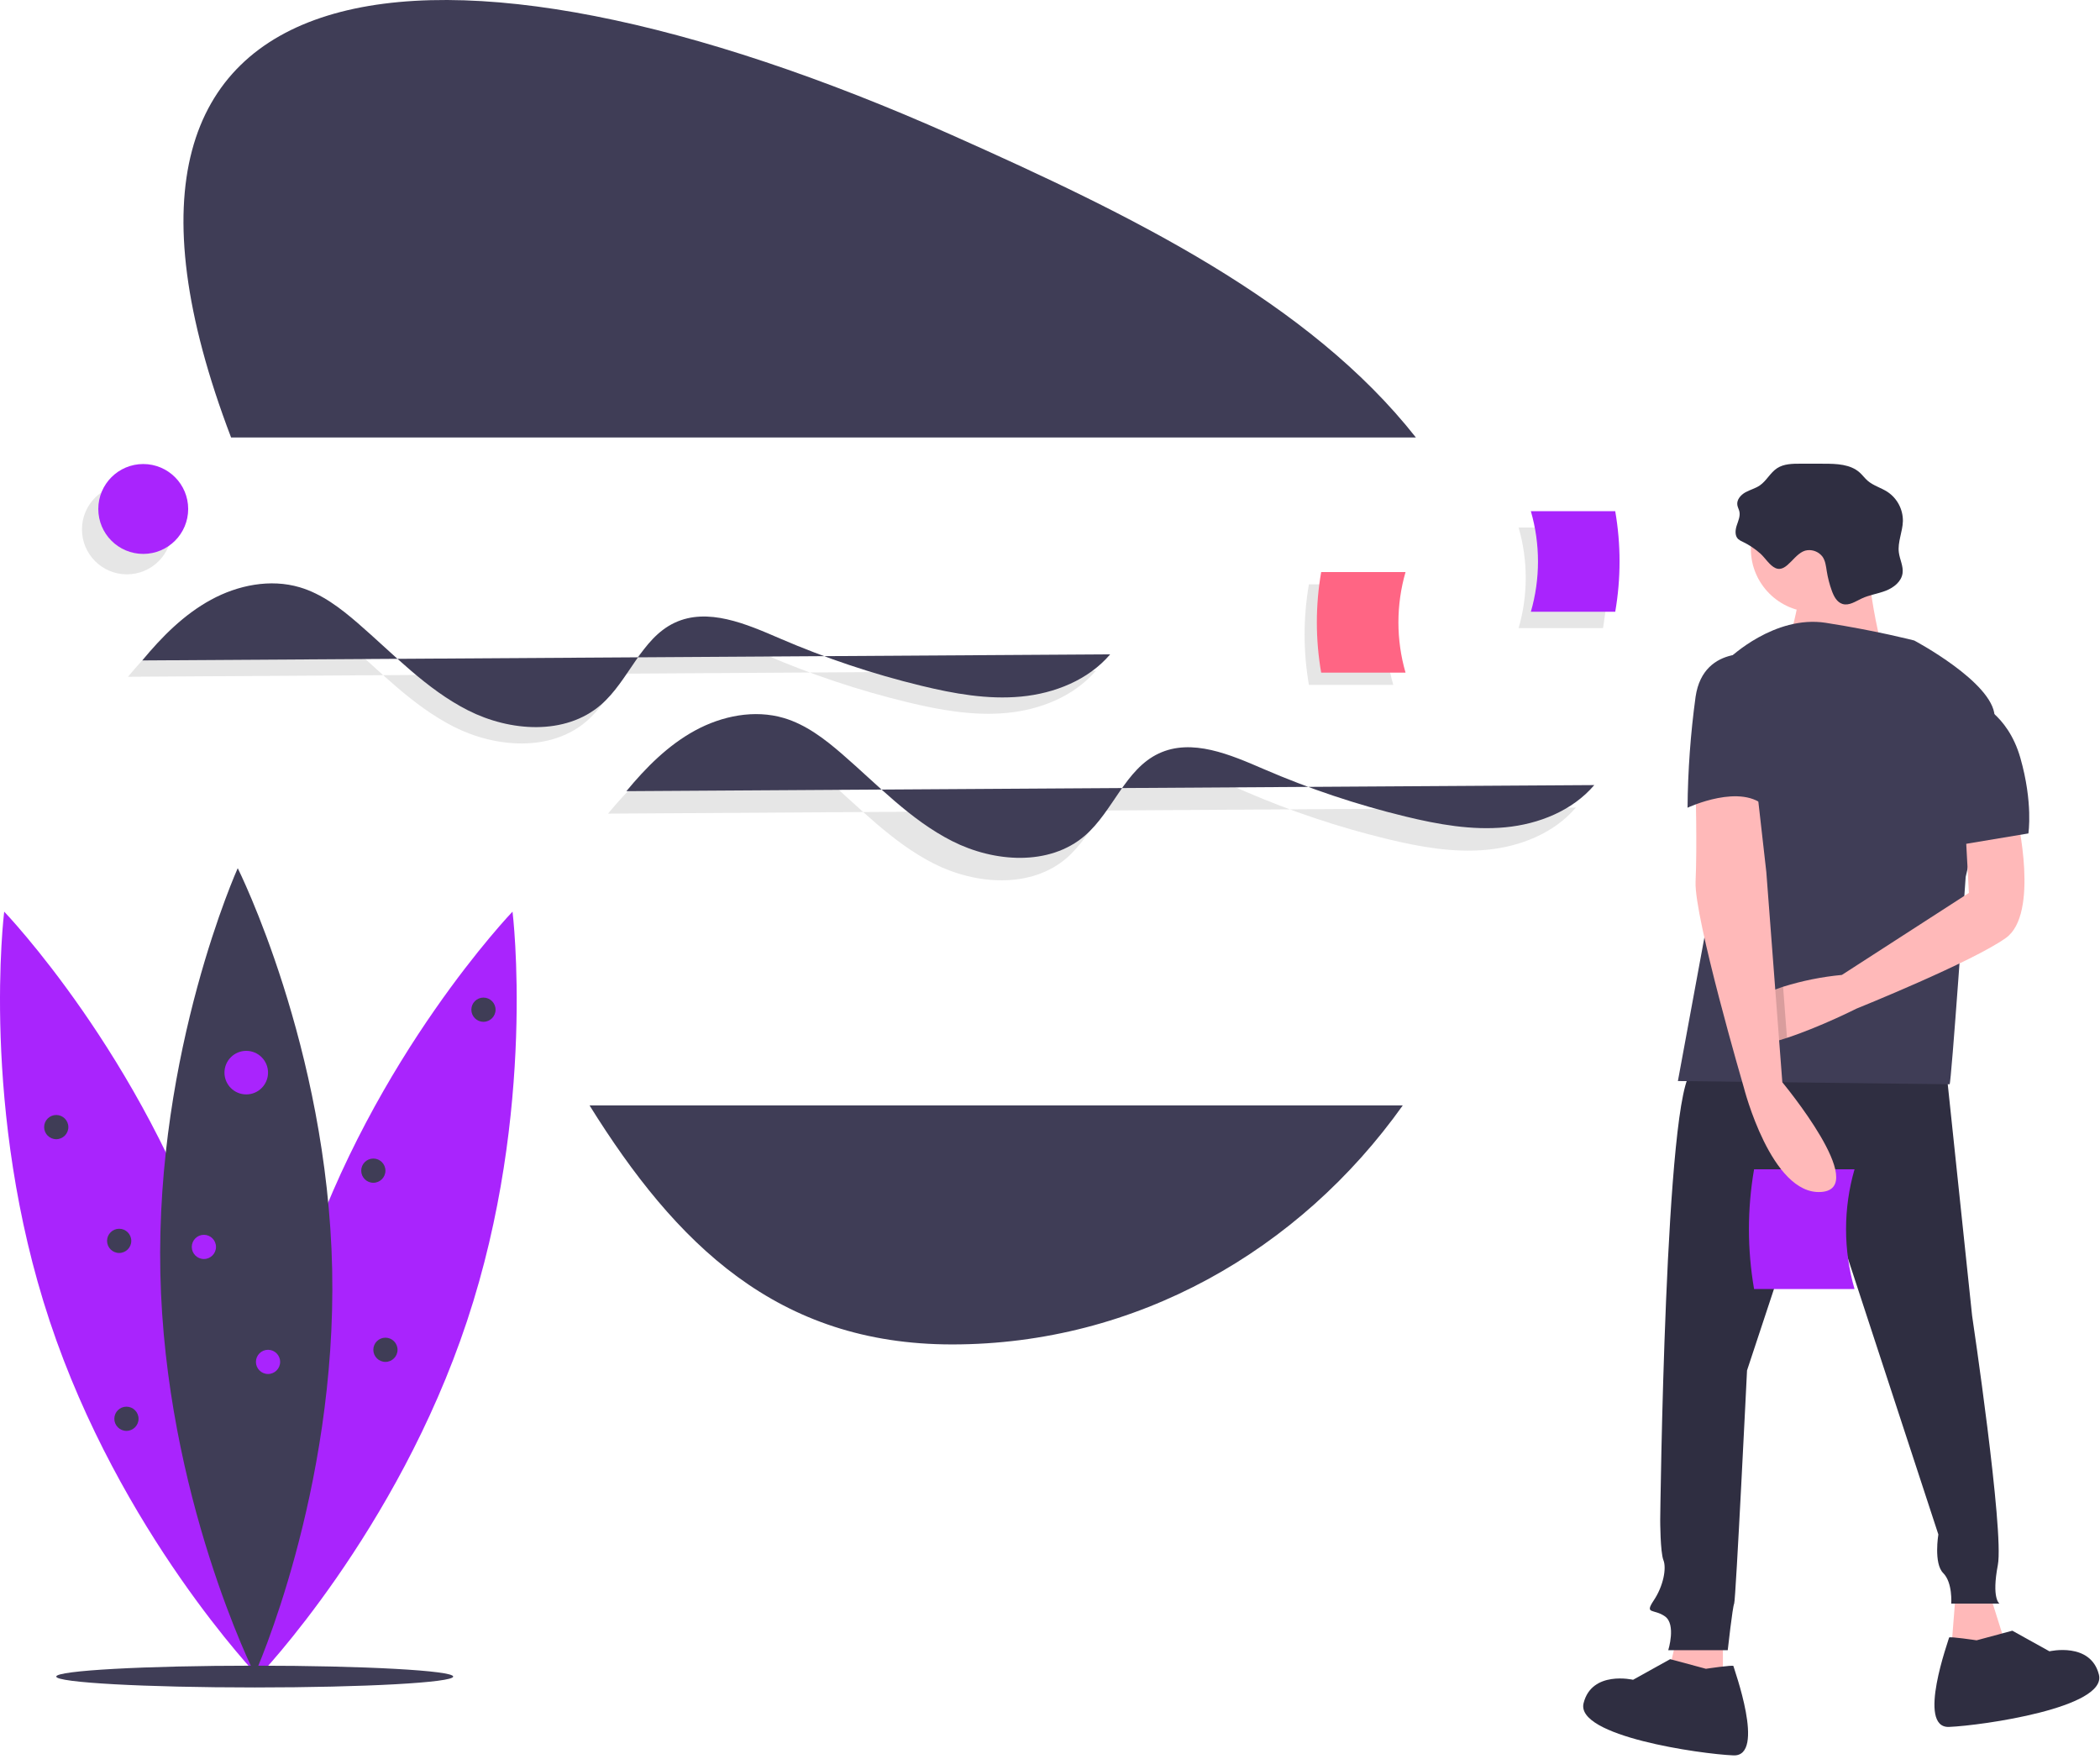 <?xml version="1.0" encoding="UTF-8"?>
<svg width="603px" height="505px" viewBox="0 0 603 505" version="1.1" xmlns="http://www.w3.org/2000/svg" xmlns:xlink="http://www.w3.org/1999/xlink">
    <!-- Generator: Sketch 61.2 (89653) - https://sketch.com -->
    <title>undraw_thought_process_67my</title>
    <desc>Created with Sketch.</desc>
    <g id="Page-1" stroke="none" stroke-width="1" fill="none" fill-rule="evenodd">
        <g id="Apple-TV" transform="translate(-1082, -1826)" fill-rule="nonzero">
            <g id="undraw_thought_process_67my" transform="translate(1082, 1826)">
                <path d="M406.562,125.615 C375.822,86.561 324.899,61.757 273.397,38.808 C124.894,-27.364 12.567,-15.445 66.355,125.615 L406.562,125.615 Z" id="Path" fill="#3F3D56"></path>
                <path d="M169.287,317.411 C194.032,357.15 223.139,386.035 273.397,386.035 C326.202,386.035 373.116,359.108 402.791,317.411 L169.287,317.411 Z" id="Path" fill="#3F3D56"></path>
                <path d="M36.751,194.326 C42.371,187.528 48.716,181.137 56.46,176.915 C64.204,172.693 73.533,170.82 81.988,173.331 C88.3,175.205 93.68,179.328 98.659,183.636 C108.86,192.463 118.266,202.569 130.299,208.669 C142.331,214.768 158.185,215.906 168.405,207.101 C176.494,200.132 179.942,188.062 189.601,183.513 C199.123,179.029 210.163,183.844 219.825,188.017 C232.947,193.682 246.525,198.224 260.414,201.595 C269.81,203.874 279.489,205.621 289.113,204.705 C298.738,203.788 308.398,199.935 314.676,192.582" id="Path" fill="#000000" opacity="0.1"></path>
                <path d="M174.586,233.624 C180.206,226.826 186.551,220.435 194.295,216.213 C202.039,211.991 211.368,210.117 219.823,212.628 C226.135,214.502 231.515,218.626 236.494,222.934 C246.695,231.761 256.101,241.867 268.134,247.966 C280.166,254.066 296.02,255.204 306.24,246.399 C314.329,239.43 317.777,227.359 327.436,222.811 C336.958,218.327 347.998,223.142 357.66,227.314 C370.782,232.98 384.36,237.522 398.249,240.892 C407.645,243.172 417.324,244.919 426.948,244.002 C436.573,243.086 446.233,239.232 452.511,231.879" id="Path" fill="#000000" opacity="0.1"></path>
                <path d="M40.857,189.634 C46.477,182.836 52.822,176.445 60.566,172.223 C68.31,168.001 77.638,166.128 86.094,168.638 C92.405,170.513 97.785,174.636 102.764,178.944 C112.965,187.771 122.372,197.877 134.404,203.976 C146.437,210.076 162.291,211.214 172.511,202.409 C180.599,195.44 184.048,183.37 193.707,178.821 C203.229,174.337 214.269,179.152 223.931,183.324 C237.052,188.99 250.631,193.532 264.52,196.902 C273.916,199.182 283.594,200.929 293.219,200.012 C302.844,199.096 312.504,195.243 318.782,187.889" id="Path" fill="#3F3D56"></path>
                <path d="M179.865,227.172 C185.485,220.374 191.83,213.983 199.574,209.761 C207.318,205.539 216.647,203.666 225.102,206.176 C231.413,208.051 236.793,212.174 241.772,216.482 C251.974,225.309 261.38,235.415 273.412,241.514 C285.445,247.614 301.299,248.752 311.519,239.947 C319.607,232.978 323.056,220.908 332.715,216.359 C342.237,211.875 353.277,216.69 362.939,220.862 C376.06,226.528 389.639,231.07 403.528,234.44 C412.924,236.72 422.602,238.467 432.227,237.55 C441.852,236.634 451.512,232.781 457.79,225.427" id="Path" fill="#3F3D56"></path>
                <circle id="Oval" fill="#000000" opacity="0.1" cx="36.438" cy="152.009" r="12.904"></circle>
                <circle id="Oval" fill="#A924FD" cx="41.13" cy="146.143" r="12.904"></circle>
                <path d="M436.057,180.357 L460.283,180.357 C461.936,170.8 461.936,161.029 460.283,151.472 L436.057,151.472 C438.786,160.907 438.786,170.922 436.057,180.357 L436.057,180.357 Z" id="Path" fill="#000000" opacity="0.1"></path>
                <path d="M439.576,175.665 L463.802,175.665 C465.455,166.107 465.455,156.337 463.802,146.78 L439.576,146.78 C442.305,156.215 442.305,166.23 439.576,175.665 L439.576,175.665 Z" id="Path" fill="#A924FD"></path>
                <path d="M61.11,363.808 C81.263,424.459 74.185,481.407 74.185,481.407 C74.185,481.407 34.433,440.019 14.28,379.368 C-5.873,318.716 1.205,261.768 1.205,261.768 C1.205,261.768 40.957,303.156 61.11,363.808 Z" id="Path" fill="#A924FD"></path>
                <path d="M87.26,363.808 C67.107,424.459 74.185,481.407 74.185,481.407 C74.185,481.407 113.937,440.019 134.09,379.368 C154.243,318.716 147.166,261.768 147.166,261.768 C147.166,261.768 107.413,303.156 87.26,363.808 Z" id="Path" fill="#A924FD"></path>
                <path d="M95.377,364.463 C96.728,428.361 73.155,480.682 73.155,480.682 C73.155,480.682 47.392,429.404 46.041,365.506 C44.69,301.609 68.263,249.288 68.263,249.288 C68.263,249.288 94.026,300.566 95.377,364.463 Z" id="Path" fill="#3F3D56"></path>
                <ellipse id="Oval" fill="#3F3D56" cx="73.142" cy="481.403" rx="56.993" ry="3.128"></ellipse>
                <circle id="Oval" fill="#A924FD" cx="70.709" cy="307.992" r="6.255"></circle>
                <circle id="Oval" fill="#A924FD" cx="58.546" cy="358.035" r="3.475"></circle>
                <circle id="Oval" fill="#3F3D56" cx="16.149" cy="323.63" r="3.475"></circle>
                <circle id="Oval" fill="#3F3D56" cx="138.822" cy="289.921" r="3.475"></circle>
                <circle id="Oval" fill="#3F3D56" cx="34.22" cy="356.297" r="3.475"></circle>
                <circle id="Oval" fill="#3F3D56" cx="107.198" cy="336.141" r="3.475"></circle>
                <circle id="Oval" fill="#3F3D56" cx="36.305" cy="407.382" r="3.475"></circle>
                <circle id="Oval" fill="#3F3D56" cx="110.674" cy="387.573" r="3.475"></circle>
                <circle id="Oval" fill="#A924FD" cx="76.964" cy="391.049" r="3.475"></circle>
                <path d="M400.073,196.664 L375.847,196.664 C374.194,187.107 374.194,177.337 375.847,167.78 L400.073,167.78 C397.344,177.214 397.344,187.23 400.073,196.664 L400.073,196.664 Z" id="Path" fill="#000000" opacity="0.1"></path>
                <path d="M403.592,193.145 L379.366,193.145 C377.713,183.588 377.713,173.818 379.366,164.26 L403.592,164.26 C400.863,173.695 400.863,183.71 403.592,193.145 L403.592,193.145 Z" id="Path" fill="#FF6584"></path>
                <polygon id="Path" fill="#FFB9B9" points="570.896 456.289 575.974 472.447 560.278 473.832 561.662 456.289"></polygon>
                <polygon id="Path" fill="#FFB9B9" points="494.722 468.754 494.722 490.913 476.718 490.913 481.796 468.754"></polygon>
                <path d="M558.893,307.636 L566.279,377.808 C566.279,377.808 575.512,439.669 573.666,449.364 C571.819,459.059 574.127,460.444 574.127,460.444 L560.278,460.444 C560.278,460.444 560.739,454.442 557.969,451.672 C555.199,448.903 556.584,440.593 556.584,440.593 L521.498,333.489 L501.647,393.504 C501.647,393.504 498.416,459.521 497.954,460.444 C497.492,461.367 496.107,473.832 496.107,473.832 L479.026,473.832 C479.026,473.832 481.334,466.445 478.103,464.137 C474.871,461.829 472.101,463.675 474.871,459.521 C477.641,455.366 478.564,450.287 477.641,447.979 C476.718,445.671 476.718,436.438 476.718,436.438 C476.718,436.438 478.103,311.791 485.951,307.636 C493.799,303.481 558.893,307.636 558.893,307.636 Z" id="Path" fill="#2F2E41"></path>
                <path d="M489.844,479.169 C489.844,479.169 497.738,477.985 497.738,478.379 C497.738,478.774 507.21,504.429 497.738,504.035 C488.265,503.64 452.348,498.509 454.716,489.036 C457.084,479.563 468.925,482.326 468.925,482.326 L479.582,476.406 L489.844,479.169 Z" id="Path" fill="#2F2E41"></path>
                <path d="M567.564,470.994 C567.564,470.994 559.67,469.81 559.67,470.205 C559.67,470.6 550.197,496.255 559.67,495.86 C569.143,495.465 605.06,490.334 602.692,480.862 C600.324,471.389 588.483,474.152 588.483,474.152 L577.826,468.231 L567.564,470.994 Z" id="Path" fill="#2F2E41"></path>
                <path d="M532.517,370.135 L503.672,370.135 C501.704,358.755 501.704,347.122 503.672,335.743 L532.517,335.743 C529.268,346.976 529.268,358.901 532.517,370.135 L532.517,370.135 Z" id="Path" fill="#A924FD"></path>
                <circle id="Oval" fill="#FFB9B9" cx="520.912" cy="157.588" r="18.168"></circle>
                <path d="M535.348,155.289 C535.348,155.289 538.58,187.605 542.735,189.914 C546.889,192.222 510.88,194.53 510.88,194.53 C510.88,194.53 519.652,164.984 516.882,162.214 C514.112,159.444 535.348,155.289 535.348,155.289 Z" id="Path" fill="#FFB9B9"></path>
                <path d="M496.569,188.99 C496.569,188.99 509.495,176.526 524.268,178.834 C539.041,181.142 549.659,183.912 549.659,183.912 C549.659,183.912 572.281,195.915 572.742,205.61 C573.204,215.305 564.432,251.775 564.432,251.775 C564.432,251.775 560.278,311.329 559.816,311.329 C559.354,311.329 481.796,310.406 481.796,310.406 L496.107,232.848 L496.569,188.99 Z" id="Path" fill="#3F3D56"></path>
                <path d="M499.588,300.079 C502.58,300.886 507.736,299.769 513.119,298.006 C522.722,294.853 533.04,289.631 533.04,289.631 C533.04,289.631 566.279,276.243 575.974,269.318 C585.669,262.394 579.205,234.694 579.205,234.694 L564.432,239.311 L565.356,256.392 L528.885,279.936 C523.154,280.474 517.496,281.611 512.002,283.33 C505.862,285.347 499.898,288.491 497.742,293.32 C497.405,294.057 497.166,294.834 497.031,295.633 C496.592,298.181 497.626,299.543 499.588,300.079 Z" id="Path" fill="#FFB9B9"></path>
                <path d="M497.742,293.32 C498.383,295.711 499.007,297.987 499.588,300.079 C502.58,300.886 507.736,299.769 513.119,298.006 L512.002,283.33 C505.862,285.347 499.898,288.491 497.742,293.32 Z" id="Path" fill="#000000" opacity="0.15"></path>
                <path d="M504.417,225.923 L507.187,250.39 L511.781,310.762 C511.781,310.762 537.195,341.337 522.883,342.26 C508.572,343.183 500.724,312.252 500.724,312.252 C500.724,312.252 486.413,263.317 486.874,253.16 C487.336,243.004 486.874,225.923 486.874,225.923 L504.417,225.923 Z" id="Path" fill="#FFB9B9"></path>
                <path d="M500.395,155.561 C499.92,155.371 499.479,155.105 499.088,154.774 C498.097,153.811 498.264,152.18 498.695,150.867 C499.125,149.554 499.755,148.196 499.446,146.849 C499.302,146.221 498.96,145.647 498.863,145.01 C498.63,143.496 499.838,142.117 501.174,141.369 C502.511,140.622 504.048,140.254 505.312,139.388 C507.249,138.06 508.319,135.719 510.285,134.435 C512.209,133.18 514.653,133.141 516.949,133.144 L523.806,133.151 C527.389,133.155 531.327,133.288 533.994,135.681 C534.805,136.409 535.447,137.311 536.269,138.027 C537.923,139.47 540.156,140.045 541.993,141.247 C544.78,143.111 546.438,146.255 546.402,149.607 C546.337,152.65 544.854,155.606 545.239,158.624 C545.498,160.649 546.591,162.595 546.304,164.616 C545.963,167.013 543.764,168.73 541.51,169.612 C539.255,170.493 536.797,170.81 534.603,171.834 C532.812,172.67 530.941,174.002 529.053,173.417 C527.456,172.922 526.58,171.236 526.008,169.665 C525.339,167.827 524.847,165.93 524.54,163.999 C524.31,162.555 524.158,161.024 523.31,159.832 C522.297,158.514 520.674,157.814 519.02,157.982 C515.318,158.308 513.233,164.613 509.829,163.122 C508.14,162.383 506.843,160.17 505.491,158.963 C503.961,157.594 502.245,156.449 500.395,155.561 Z" id="Path" fill="#2F2E41"></path>
                <path d="M567.202,201.455 C567.202,201.455 576.435,204.687 580.129,217.613 C583.822,230.539 582.437,239.311 582.437,239.311 L563.047,242.542 L567.202,201.455 Z" id="Path" fill="#3F3D56"></path>
                <path d="M505.802,188.067 C505.802,188.067 489.183,184.374 486.874,200.07 C485.43,210.628 484.659,221.268 484.566,231.924 C484.566,231.924 500.262,224.538 507.187,231.924 L505.802,188.067 Z" id="Path" fill="#3F3D56"></path>
            </g>
        </g>
    </g>
</svg>